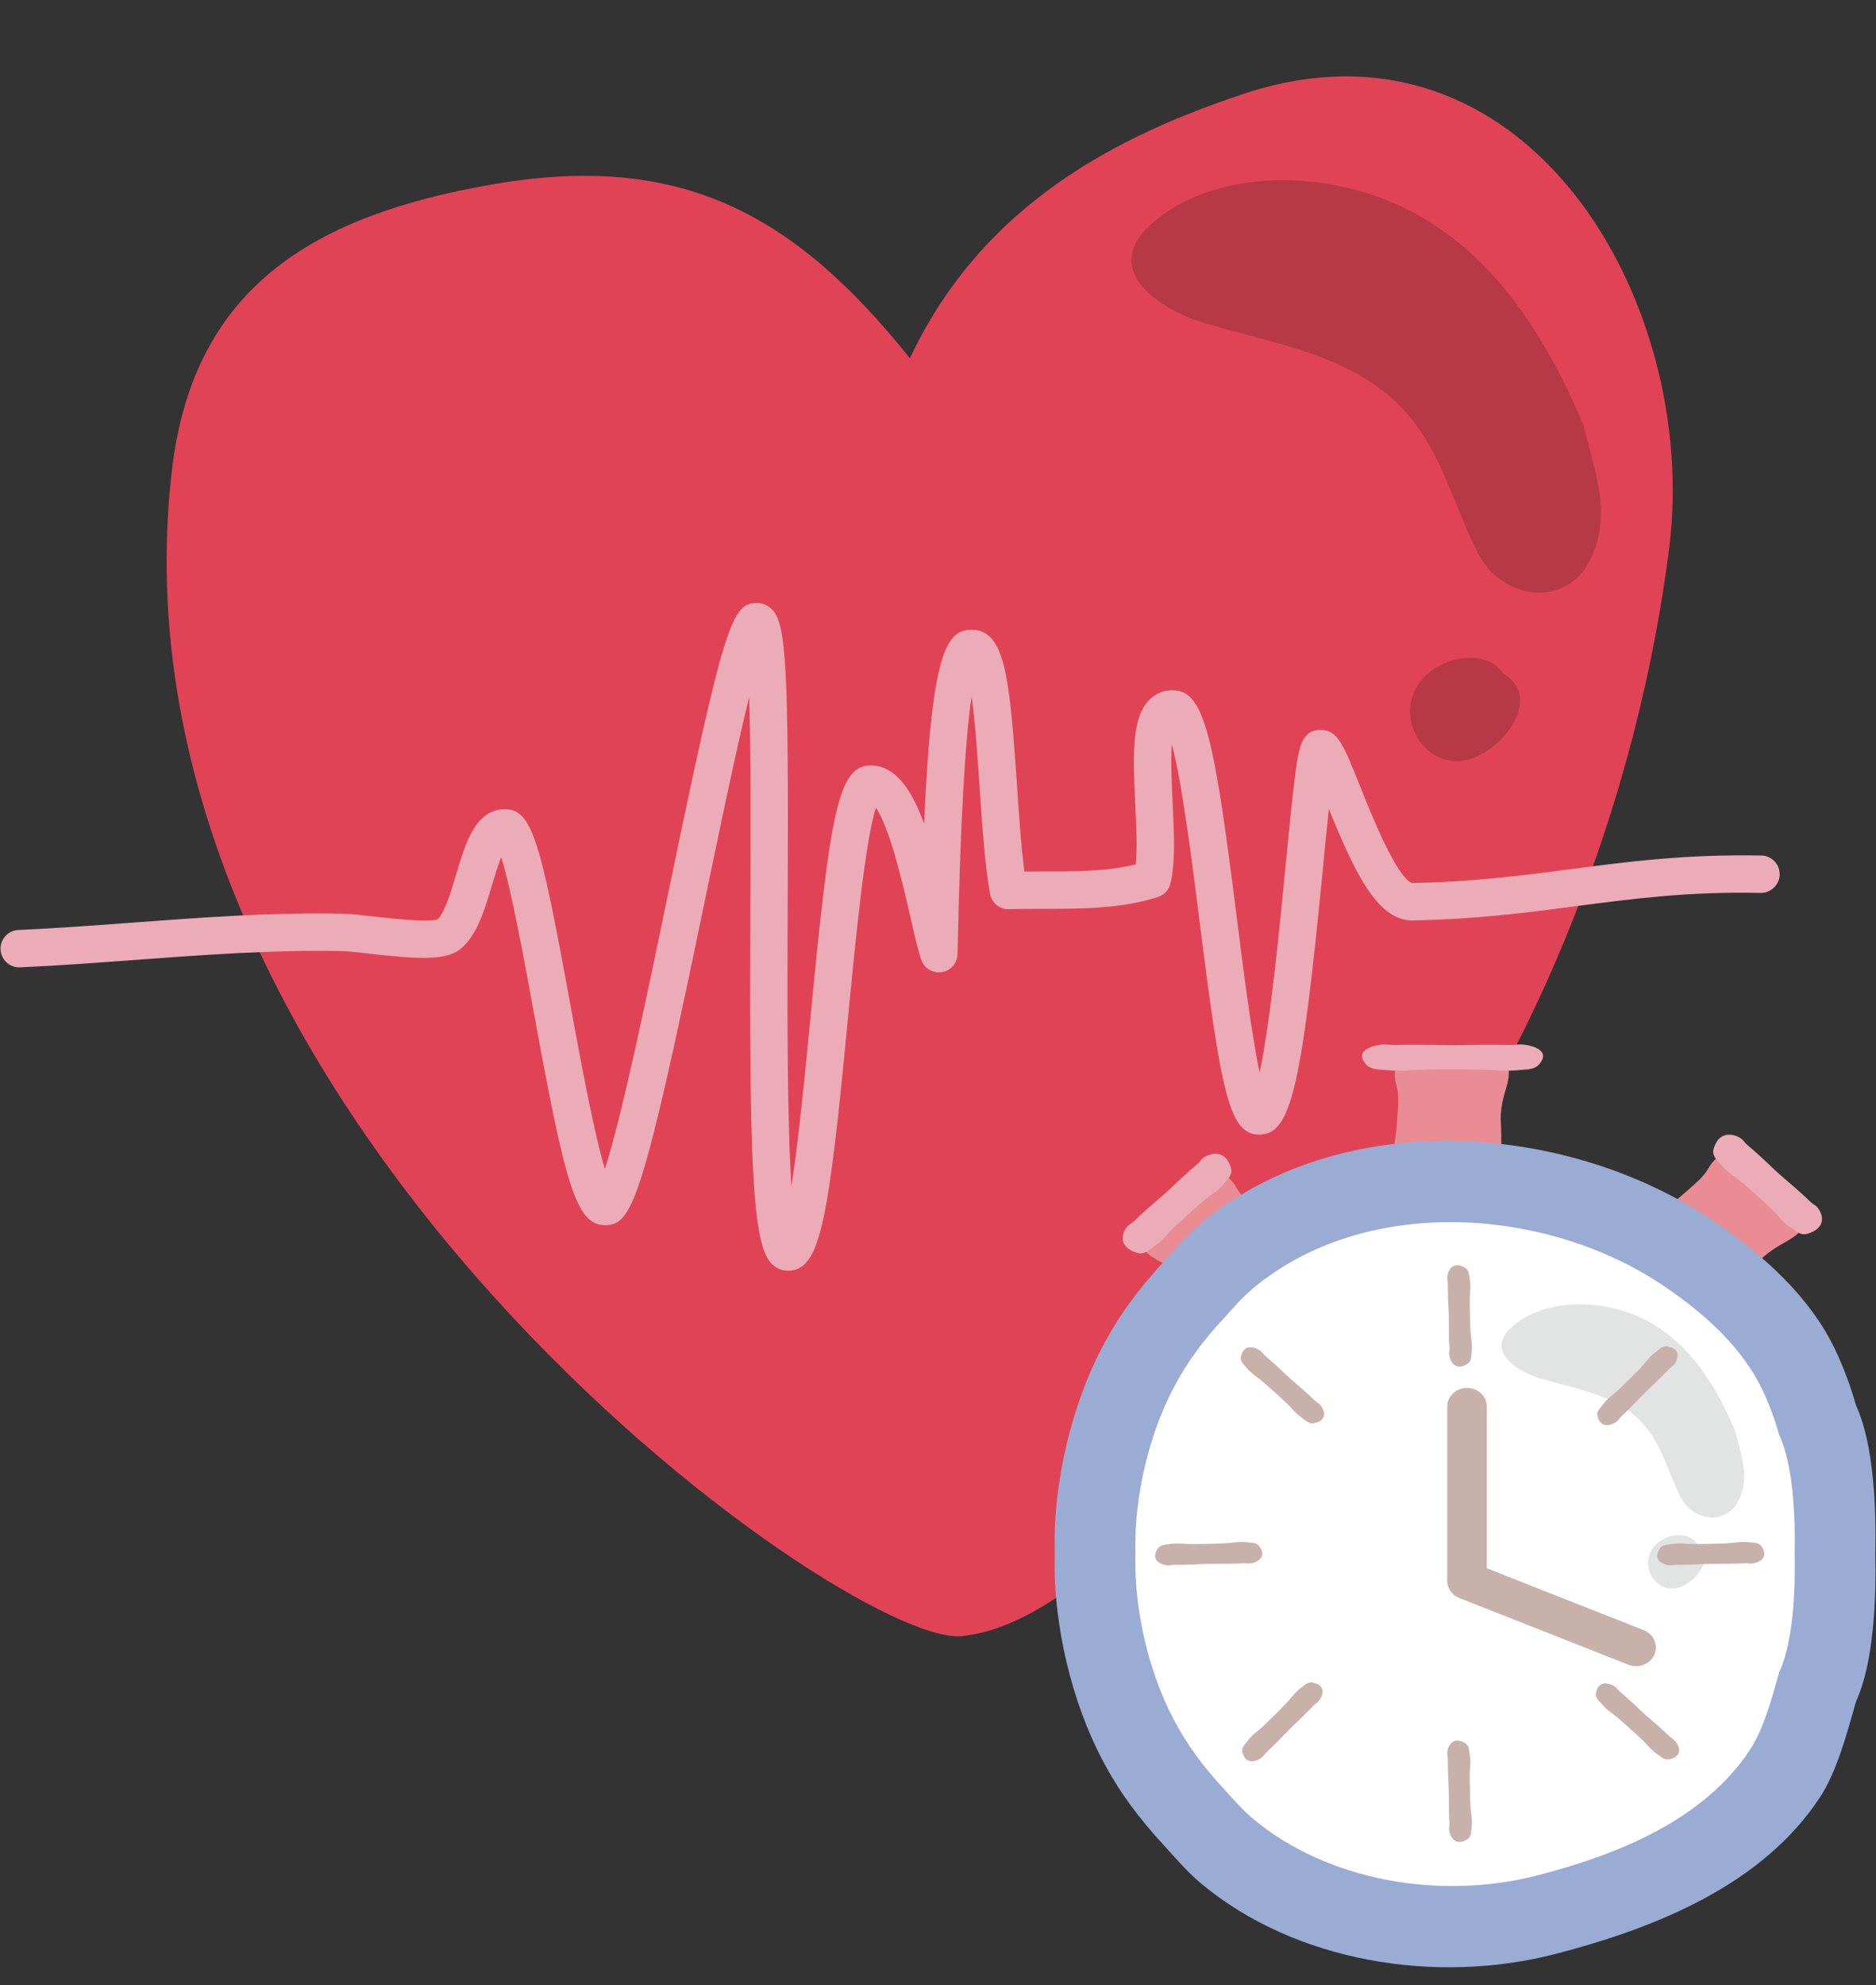 <?xml version="1.0" encoding="UTF-8"?><svg xmlns="http://www.w3.org/2000/svg" xmlns:xlink="http://www.w3.org/1999/xlink" height="265.4" preserveAspectRatio="xMidYMid meet" version="1.0" viewBox="85.9 76.0 250.9 265.4" width="250.9" zoomAndPan="magnify"><rect x="85.9" y="76.0" width="250.9" height="265.4" fill="#333333" stroke="none"/><g id="change1_1"><path d="M108.914,138.675c2.954-24.805,19.678-33.999,42.817-38.021c25.021-4.349,40.27,3.741,55.862,23.238 c9.798-20.85,28.198-29.854,44.494-35.302c37.774-12.63,61.261,27.681,57.042,60.763c-4.848,38.019-21.4,77.234-46.751,105 c-14.666,16.064-32.399,38.916-47.913,40.363S98.686,224.556,108.914,138.675z" fill="#E14356"/></g><g id="change2_1"><path d="M297.778,133.318c-0.032-0.22-0.085-0.446-0.184-0.68c-6.66-15.714-16.516-29.222-34.343-32.094 c-7.886-1.271-17.515-0.034-23.59,5.608c-6.511,6.047,1.447,11.233,7.047,12.95c7.986,2.449,16.557,3.69,23.487,8.66 c7.909,5.672,9.274,14.063,13.364,22.195c3.061,6.084,11.777,7.641,15.098,0.736C301.476,144.83,299.273,139.201,297.778,133.318z" fill="#B83946"/></g><g id="change2_2"><path d="M286.95,166.009c-0.626-0.94-1.655-1.652-3.047-1.92c-1.966-0.379-4.041,0.045-5.762,1.054 c-0.302,0.133-0.58,0.318-0.815,0.543c-0.489,0.37-0.947,0.781-1.338,1.254c-4.13,4.99,0.863,12.799,7.056,10.353 C287.405,175.569,292.092,169.18,286.95,166.009z" fill="#B83946"/></g><g id="change3_2"><path d="M191.266,245.865c-0.804,0-1.575-0.329-2.17-0.927c-2.617-2.628-2.991-13.795-2.848-48.309 c0.038-9.32,0.083-20.064-0.151-27.439c-1.793,7.254-4.013,17.969-5.938,27.256c-8.259,39.863-9.687,43.335-13.3,43.335 c-3.957,0-5.353-5.425-9.603-28.63c-1.307-7.135-3.007-16.419-4.32-20.572c-0.459,1.137-0.911,2.655-1.232,3.732 c-1.003,3.364-2.04,6.844-4.3,8.612c-2.009,1.574-6.157,1.235-12.261,0.541c-1.395-0.159-2.712-0.309-3.393-0.324 c-9.108-0.196-18.586,0.5-27.748,1.18c-5.07,0.376-10.313,0.765-15.419,0.993c-1.364,0.067-2.548-1.006-2.609-2.385 c-0.063-1.38,1.006-2.548,2.385-2.609c5.033-0.226,10.239-0.612,15.273-0.985c9.279-0.687,18.875-1.406,28.229-1.191 c0.907,0.02,2.27,0.175,3.848,0.354c2.221,0.252,7.36,0.839,8.712,0.404c0.966-0.903,1.844-3.849,2.49-6.019 c1.276-4.279,2.595-8.704,6.546-8.704c3.626,0,4.725,4.272,8.717,26.071c1.301,7.1,3.115,17.007,4.626,22.019 c2.287-7.029,5.781-23.896,8.463-36.837c7.545-36.415,8.525-38.813,11.891-38.813c0.745,0,1.454,0.3,1.997,0.845 c1.913,1.921,2.227,7.781,2.097,39.188c-0.05,12.03-0.118,28.499,0.498,37.902c0.975-6.181,1.851-15.286,2.559-22.649 c2.618-27.219,3.674-33.582,8.042-33.582c3.334,0,5.511,3.303,7.143,7.794c1.02-23.025,2.98-25.928,6.373-25.928 c4.457,0,5.074,6.355,6.045,20.732c0.276,4.102,0.562,8.316,0.996,11.58c0.834-0.007,1.673-0.006,2.486-0.007 c4.242,0.009,8.585,0.002,12.411-0.94c0.215-2.151,0.07-5.151-0.07-8.071c-0.295-6.109-0.549-11.386,1.808-13.858 c0.847-0.888,1.945-1.357,3.179-1.357c4.296,0,5.541,6.165,8.601,30.458c0.865,6.876,1.963,15.589,3.049,20.62 c1.437-6.636,2.716-19.816,3.481-27.708c0.436-4.487,0.812-8.361,1.173-11.251c0.529-4.246,0.849-6.809,3.482-6.809 c2.295,0,3.053,1.901,5.302,7.546c1.348,3.381,4.917,12.335,6.968,12.919c8.187-0.148,14.833-1.02,21.263-1.862 c7.548-0.988,15.353-2.009,25.433-1.816c1.38,0.027,2.478,1.168,2.451,2.549c-0.027,1.381-1.202,2.475-2.549,2.451 c-9.71-0.198-16.981,0.766-24.686,1.774c-6.603,0.865-13.431,1.76-21.963,1.906c-0.046-0.001-0.086,0-0.126-0.001 c-4.519-0.15-7.571-6.475-10.971-14.91c-0.266,2.473-0.54,5.306-0.801,7.986c-2.869,29.571-4.301,35.552-8.509,35.552 c-3.987,0-5.068-5.366-7.959-28.321c-0.979-7.78-2.359-18.736-3.734-23.877c-0.163,2.26-0.006,5.517,0.103,7.769 c0.199,4.152,0.389,8.074-0.283,10.866c-0.203,0.845-0.831,1.523-1.657,1.792c-4.904,1.596-10.222,1.58-15.395,1.595 c-1.585,0.007-3.072,0-4.544,0.044c-1.23,0.051-2.309-0.832-2.533-2.045c-0.683-3.689-1.044-9.051-1.395-14.236 c-0.25-3.705-0.579-8.589-1.067-12.126c-0.903,5.883-1.531,17.201-1.872,33.821l-0.013,0.581 c-0.024,1.217-0.924,2.239-2.128,2.421c-1.191,0.176-2.363-0.53-2.745-1.689c-0.464-1.406-0.935-3.474-1.48-5.868 c-0.781-3.431-2.698-11.849-4.569-14.394c-1.457,4.428-2.772,18.098-3.761,28.381 C196.671,239.521,195.619,245.865,191.266,245.865z" fill="#ECACB7"/></g><g><g id="change4_1"><path d="M286.065,216.166c-1.705-0.878-3.912-0.264-5.899-0.19c-1.987-0.074-4.194-0.688-5.899,0.19 c-1.794,0.924-2.068,3.288-1.639,4.798c0.454,1.599,0.232,2.962,0.116,4.937c-0.079,1.35-0.442,3.576-0.58,5.621 c1.604,0.046,6.341-0.006,8.002-0.07c1.661,0.065,5.001,0.134,6.605,0.088c-0.138-2.045-0.037-3.936-0.139-5.285 c-0.151-1.999,0.346-3.568,0.834-5.29C287.896,219.454,287.859,217.089,286.065,216.166z" fill="#E98C94"/></g><g id="change4_2"><path d="M327.715,237.32c-0.595-1.749-2.641-2.744-4.133-3.987c-1.385-1.35-2.535-3.235-4.41-3.712 c-1.972-0.502-3.894,1.032-4.684,2.405c-0.836,1.454-1.991,2.296-3.514,3.65c-1.042,0.926-2.926,2.301-4.516,3.692 c1.129,1.08,4.596,4.134,5.846,5.171c1.155,1.131,3.524,3.36,4.719,4.374c1.391-1.571,2.842-2.874,3.751-3.917 c1.348-1.546,2.851-2.358,4.46-3.286C326.644,240.896,328.34,239.16,327.715,237.32z" fill="#E98C94"/></g><g id="change3_3"><path d="M328.608,237.092c-0.515-0.304-0.897-0.749-1.324-1.142c-0.915-0.841-1.851-1.661-2.805-2.464 c-0.24-0.202-0.475-0.409-0.708-0.617c-0.231-0.21-0.461-0.423-0.686-0.639c-0.894-0.862-1.805-1.707-2.737-2.531 c-0.436-0.385-0.924-0.724-1.27-1.196c-0.477-0.65-3.114-1.902-3.985,1.053c-0.25,0.847,0.273,1.298,0.603,1.704 c0.496,0.611,0.992,1.184,1.654,1.635c1.227,0.835,2.299,1.828,3.388,2.805c0.033,0.029,0.064,0.06,0.096,0.089 c0.032,0.029,0.066,0.057,0.099,0.087c1.084,0.981,2.184,1.946,3.125,3.065c0.508,0.604,1.137,1.044,1.806,1.483 c0.445,0.292,0.946,0.764,1.828,0.487C330.767,239.943,329.318,237.511,328.608,237.092z" fill="#ECACB7"/></g><g id="change4_3"><path d="M237.909,239.877c0.595-1.749,2.641-2.744,4.133-3.987c1.385-1.35,2.535-3.235,4.41-3.712 c1.972-0.502,3.894,1.032,4.684,2.405c0.836,1.454,1.991,2.296,3.514,3.65c1.042,0.926,2.926,2.301,4.516,3.692 c-1.129,1.08-4.596,4.134-5.846,5.171c-1.155,1.131-3.524,3.36-4.719,4.374c-1.391-1.571-2.842-2.874-3.751-3.917 c-1.348-1.546-2.851-2.358-4.46-3.286C238.98,243.453,237.283,241.717,237.909,239.877z" fill="#E98C94"/></g><g id="change3_4"><path d="M237.015,239.649c0.515-0.304,0.897-0.749,1.324-1.142c0.915-0.841,1.851-1.661,2.805-2.464 c0.24-0.202,0.475-0.409,0.708-0.617c0.231-0.21,0.461-0.423,0.686-0.639c0.894-0.862,1.805-1.707,2.737-2.531 c0.436-0.385,0.925-0.724,1.27-1.196c0.477-0.65,3.114-1.902,3.985,1.053c0.25,0.847-0.273,1.298-0.603,1.704 c-0.496,0.611-0.992,1.184-1.654,1.635c-1.227,0.835-2.299,1.828-3.388,2.805c-0.033,0.029-0.064,0.06-0.096,0.089 c-0.032,0.029-0.066,0.057-0.099,0.087c-1.084,0.981-2.184,1.946-3.125,3.065c-0.508,0.604-1.137,1.044-1.806,1.483 c-0.445,0.292-0.946,0.764-1.828,0.487C234.856,242.5,236.306,240.068,237.015,239.649z" fill="#ECACB7"/></g><g id="change5_1"><path d="M246.516,239.552c-1.824,1.523-3.411,3.409-4.987,5.121c-1.601,1.741-3.118,3.54-4.489,5.42 c-2.788,3.823-4.919,7.961-6.481,12.263c-1.595,4.395-2.664,8.944-3.223,13.521c-0.316,2.586-0.442,5.186-0.367,7.782 c-0.075,2.596,0.051,5.196,0.367,7.782c0.558,4.578,1.627,9.126,3.223,13.521c1.562,4.302,3.693,8.44,6.481,12.263 c1.371,1.881,2.888,3.68,4.489,5.42c1.575,1.713,3.163,3.599,4.987,5.121c12.622,10.538,31.456,13.573,47.438,9.431 c13.599-3.524,27.671-9.288,35.338-20.915c2.317-3.514,3.689-8.825,4.831-12.813c2.401-5.257,2.71-13.727,2.582-19.812 c0.128-6.085-0.181-14.555-2.582-19.812c-0.72-2.515-1.623-4.986-2.761-7.38c-3.332-7.01-9.444-12.579-16.28-17.23 C295.482,225.906,265.27,223.894,246.516,239.552z" fill="#9AACD4"/></g><g id="change6_1"><path d="M253.461,248.242c-1.465,1.223-2.74,2.738-4.006,4.114c-1.286,1.398-2.505,2.844-3.606,4.355 c-2.239,3.071-3.952,6.395-5.206,9.852c-1.282,3.531-2.14,7.185-2.589,10.862c-0.253,2.078-0.355,4.167-0.295,6.252 c-0.061,2.086,0.041,4.174,0.295,6.252c0.449,3.677,1.307,7.332,2.589,10.862c1.255,3.457,2.967,6.781,5.206,9.852 c1.102,1.511,2.32,2.956,3.606,4.355c1.266,1.376,2.541,2.891,4.006,4.114c10.14,8.466,25.271,10.904,38.111,7.576 c10.925-2.831,22.23-7.462,28.389-16.802c1.862-2.823,2.964-7.09,3.881-10.293c1.929-4.223,2.177-11.028,2.074-15.916 c0.103-4.888-0.146-11.693-2.074-15.916c-0.578-2.02-1.304-4.005-2.218-5.929c-2.677-5.632-7.587-10.106-13.079-13.842 C292.799,237.279,268.528,235.663,253.461,248.242z" fill="#FFF"/></g><g id="change3_1"><path d="M288.88,215.638c-0.787,0.093-1.583,0.034-2.372,0.03c-1.689-0.01-3.378,0.004-5.067,0.037 c-0.425,0.008-0.85,0.011-1.275,0.012c-0.425-0.001-0.85-0.004-1.275-0.012c-1.689-0.033-3.378-0.047-5.067-0.037 c-0.789,0.005-1.585,0.063-2.372-0.03c-1.085-0.129-4.822,0.526-2.805,2.702c0.578,0.624,1.515,0.612,2.223,0.675 c1.066,0.096,2.094,0.169,3.163,0.084c1.983-0.158,3.969-0.142,5.955-0.145c0.059,0,0.119,0.001,0.178,0.001 c0.059,0,0.119-0.001,0.178-0.001c1.987,0.002,3.972-0.013,5.955,0.145c1.069,0.085,2.098,0.012,3.163-0.084 c0.708-0.063,1.645-0.051,2.223-0.675C293.702,216.164,289.965,215.509,288.88,215.638z" fill="#ECACB7"/></g><g fill="#E2E4E3" id="change7_1"><path d="M318.011,267.519c-0.017-0.114-0.044-0.23-0.095-0.351c-3.441-8.119-8.533-15.097-17.743-16.581 c-4.074-0.657-9.049-0.017-12.188,2.898c-3.364,3.124,0.747,5.803,3.641,6.691c4.126,1.265,8.554,1.907,12.135,4.474 c4.086,2.93,4.791,7.266,6.905,11.467c1.581,3.143,6.085,3.948,7.8,0.38C319.921,273.466,318.783,270.558,318.011,267.519z" fill="inherit"/><path d="M312.753,282.284c-0.323-0.486-0.855-0.853-1.574-0.992c-1.015-0.196-2.088,0.023-2.977,0.544 c-0.156,0.069-0.3,0.164-0.421,0.28c-0.253,0.191-0.489,0.404-0.691,0.648c-2.134,2.578,0.446,6.613,3.645,5.349 C312.987,287.224,315.409,283.923,312.753,282.284z" fill="inherit"/></g><g fill="#C9B1AB" id="change8_1"><path d="M242.426,285.241c0.464-0.088,0.936-0.05,1.403-0.057c1-0.015,1.999-0.05,2.998-0.1 c0.251-0.013,0.503-0.021,0.754-0.028c0.252-0.005,0.503-0.008,0.755-0.007c1,0.004,2-0.007,2.999-0.038 c0.467-0.015,0.937-0.074,1.404-0.008c0.645,0.091,2.842-0.501,1.602-2.274c-0.355-0.508-0.909-0.486-1.33-0.528 c-0.633-0.065-1.243-0.111-1.874-0.026c-1.17,0.157-2.345,0.172-3.521,0.201c-0.035,0.001-0.07,0-0.105,0.001 c-0.035,0.001-0.07,0.003-0.105,0.004c-1.175,0.025-2.35,0.065-3.527-0.038c-0.635-0.056-1.241,0.019-1.87,0.113 c-0.418,0.062-0.972,0.065-1.301,0.589C239.562,284.872,241.787,285.363,242.426,285.241z" fill="inherit"/><path d="M309.581,285.241c0.464-0.088,0.936-0.05,1.403-0.057c1-0.015,1.999-0.05,2.998-0.1 c0.251-0.013,0.503-0.021,0.754-0.028c0.252-0.005,0.503-0.008,0.755-0.007c1,0.004,2-0.007,2.999-0.038 c0.467-0.015,0.937-0.074,1.404-0.008c0.645,0.091,2.842-0.501,1.602-2.274c-0.355-0.508-0.909-0.486-1.33-0.528 c-0.633-0.065-1.243-0.111-1.874-0.026c-1.17,0.157-2.345,0.172-3.521,0.201c-0.035,0.001-0.07,0-0.105,0.001 c-0.035,0.001-0.07,0.003-0.105,0.004c-1.175,0.025-2.35,0.065-3.527-0.038c-0.635-0.056-1.241,0.019-1.87,0.113 c-0.418,0.062-0.972,0.065-1.301,0.589C306.717,284.872,308.942,285.363,309.581,285.241z" fill="inherit"/><path d="M309.651,308.471c-0.393-0.248-0.699-0.591-1.035-0.898c-0.718-0.658-1.451-1.302-2.194-1.935 c-0.187-0.159-0.371-0.322-0.554-0.485c-0.182-0.165-0.362-0.331-0.539-0.5c-0.704-0.672-1.419-1.333-2.149-1.98 c-0.341-0.302-0.718-0.574-0.999-0.934c-0.387-0.496-2.384-1.547-2.832,0.536c-0.129,0.597,0.28,0.952,0.545,1.263 c0.399,0.469,0.796,0.91,1.305,1.272c0.945,0.672,1.787,1.448,2.64,2.214c0.025,0.023,0.05,0.047,0.076,0.07 c0.025,0.023,0.052,0.045,0.077,0.068c0.85,0.769,1.71,1.527,2.465,2.387c0.407,0.464,0.892,0.817,1.406,1.171 c0.342,0.236,0.736,0.604,1.36,0.454C311.4,310.649,310.193,308.813,309.651,308.471z" fill="inherit"/><path d="M262.165,263.536c-0.393-0.248-0.699-0.591-1.035-0.898c-0.718-0.658-1.451-1.302-2.194-1.935 c-0.187-0.159-0.371-0.322-0.554-0.485c-0.182-0.165-0.362-0.331-0.539-0.5c-0.704-0.672-1.419-1.333-2.149-1.98 c-0.341-0.302-0.718-0.574-0.999-0.934c-0.387-0.496-2.384-1.547-2.832,0.536c-0.128,0.597,0.28,0.952,0.545,1.263 c0.399,0.469,0.796,0.91,1.305,1.272c0.945,0.672,1.787,1.448,2.64,2.214c0.025,0.023,0.05,0.047,0.076,0.07 c0.025,0.023,0.052,0.045,0.077,0.068c0.85,0.769,1.71,1.527,2.465,2.387c0.407,0.464,0.892,0.817,1.406,1.171 c0.342,0.236,0.736,0.604,1.36,0.454C263.914,265.714,262.708,263.878,262.165,263.536z" fill="inherit"/><path d="M254.926,310.677c0.262-0.372,0.624-0.662,0.949-0.979c0.696-0.68,1.376-1.373,2.045-2.077 c0.168-0.177,0.34-0.351,0.513-0.524c0.174-0.172,0.35-0.342,0.528-0.51c0.71-0.666,1.409-1.343,2.092-2.034 c0.319-0.323,0.607-0.679,0.987-0.945c0.524-0.367,1.635-2.256-0.566-2.68c-0.631-0.122-1.006,0.265-1.335,0.516 c-0.496,0.378-0.962,0.753-1.344,1.235c-0.71,0.894-1.53,1.691-2.339,2.498c-0.024,0.024-0.049,0.047-0.074,0.071 c-0.024,0.024-0.048,0.049-0.072,0.073c-0.812,0.804-1.613,1.618-2.523,2.333c-0.49,0.385-0.863,0.844-1.238,1.331 c-0.249,0.323-0.639,0.696-0.48,1.287C252.624,312.332,254.564,311.19,254.926,310.677z" fill="inherit"/><path d="M302.411,265.742c0.262-0.372,0.624-0.662,0.949-0.979c0.696-0.68,1.376-1.373,2.045-2.077 c0.168-0.177,0.34-0.351,0.513-0.524c0.174-0.172,0.35-0.342,0.528-0.51c0.71-0.666,1.409-1.343,2.092-2.034 c0.319-0.323,0.607-0.679,0.987-0.945c0.524-0.367,1.635-2.256-0.566-2.68c-0.631-0.122-1.006,0.265-1.335,0.516 c-0.496,0.378-0.962,0.753-1.345,1.235c-0.71,0.894-1.53,1.691-2.339,2.498c-0.024,0.024-0.049,0.047-0.074,0.071 c-0.024,0.024-0.048,0.049-0.072,0.073c-0.812,0.804-1.613,1.618-2.522,2.333c-0.49,0.385-0.864,0.844-1.238,1.331 c-0.249,0.323-0.639,0.696-0.48,1.287C300.11,267.398,302.05,266.256,302.411,265.742z" fill="inherit"/><path d="M279.474,247.064c0.093,0.439,0.053,0.886,0.06,1.328c0.016,0.946,0.053,1.892,0.106,2.837 c0.013,0.238,0.022,0.476,0.029,0.714c0.005,0.238,0.009,0.476,0.008,0.714c-0.005,0.946,0.008,1.892,0.04,2.838 c0.015,0.442,0.078,0.886,0.008,1.329c-0.097,0.61,0.53,2.689,2.403,1.516c0.537-0.336,0.513-0.86,0.558-1.258 c0.068-0.599,0.118-1.176,0.028-1.773c-0.166-1.107-0.182-2.219-0.212-3.331c-0.001-0.033,0-0.067-0.001-0.1 c-0.001-0.033-0.003-0.066-0.004-0.1c-0.027-1.112-0.069-2.224,0.041-3.337c0.059-0.6-0.02-1.175-0.119-1.769 c-0.066-0.395-0.069-0.92-0.622-1.231C279.865,244.354,279.346,246.459,279.474,247.064z" fill="inherit"/><path d="M279.474,310.611c0.093,0.439,0.053,0.886,0.06,1.328c0.016,0.946,0.053,1.892,0.106,2.837 c0.013,0.238,0.022,0.476,0.029,0.714c0.005,0.238,0.009,0.476,0.008,0.714c-0.005,0.946,0.008,1.892,0.04,2.838 c0.015,0.442,0.078,0.886,0.008,1.329c-0.097,0.61,0.53,2.689,2.403,1.516c0.537-0.336,0.513-0.86,0.558-1.258 c0.068-0.599,0.118-1.176,0.028-1.773c-0.166-1.107-0.182-2.219-0.212-3.332c-0.001-0.033,0-0.067-0.001-0.1 c-0.001-0.033-0.003-0.066-0.004-0.1c-0.027-1.112-0.069-2.224,0.041-3.337c0.059-0.6-0.02-1.175-0.119-1.769 c-0.066-0.395-0.069-0.92-0.622-1.231C279.865,307.901,279.346,310.006,279.474,310.611z" fill="inherit"/><path d="M284.751,287.221c0,1.384-1.185,2.505-2.647,2.505l0,0c-1.462,0-2.647-1.122-2.647-2.505v-23.183 c0-1.384,1.185-2.505,2.647-2.505l0,0c1.462,0,2.647,1.122,2.647,2.505V287.221z" fill="inherit"/><path d="M305.736,293.919c1.35,0.532,1.988,1.999,1.425,3.276l0,0c-0.563,1.277-2.113,1.881-3.462,1.349 l-22.613-8.919c-1.35-0.532-1.988-1.999-1.425-3.276l0,0c0.563-1.277,2.113-1.881,3.462-1.349L305.736,293.919z" fill="inherit"/></g></g></svg>